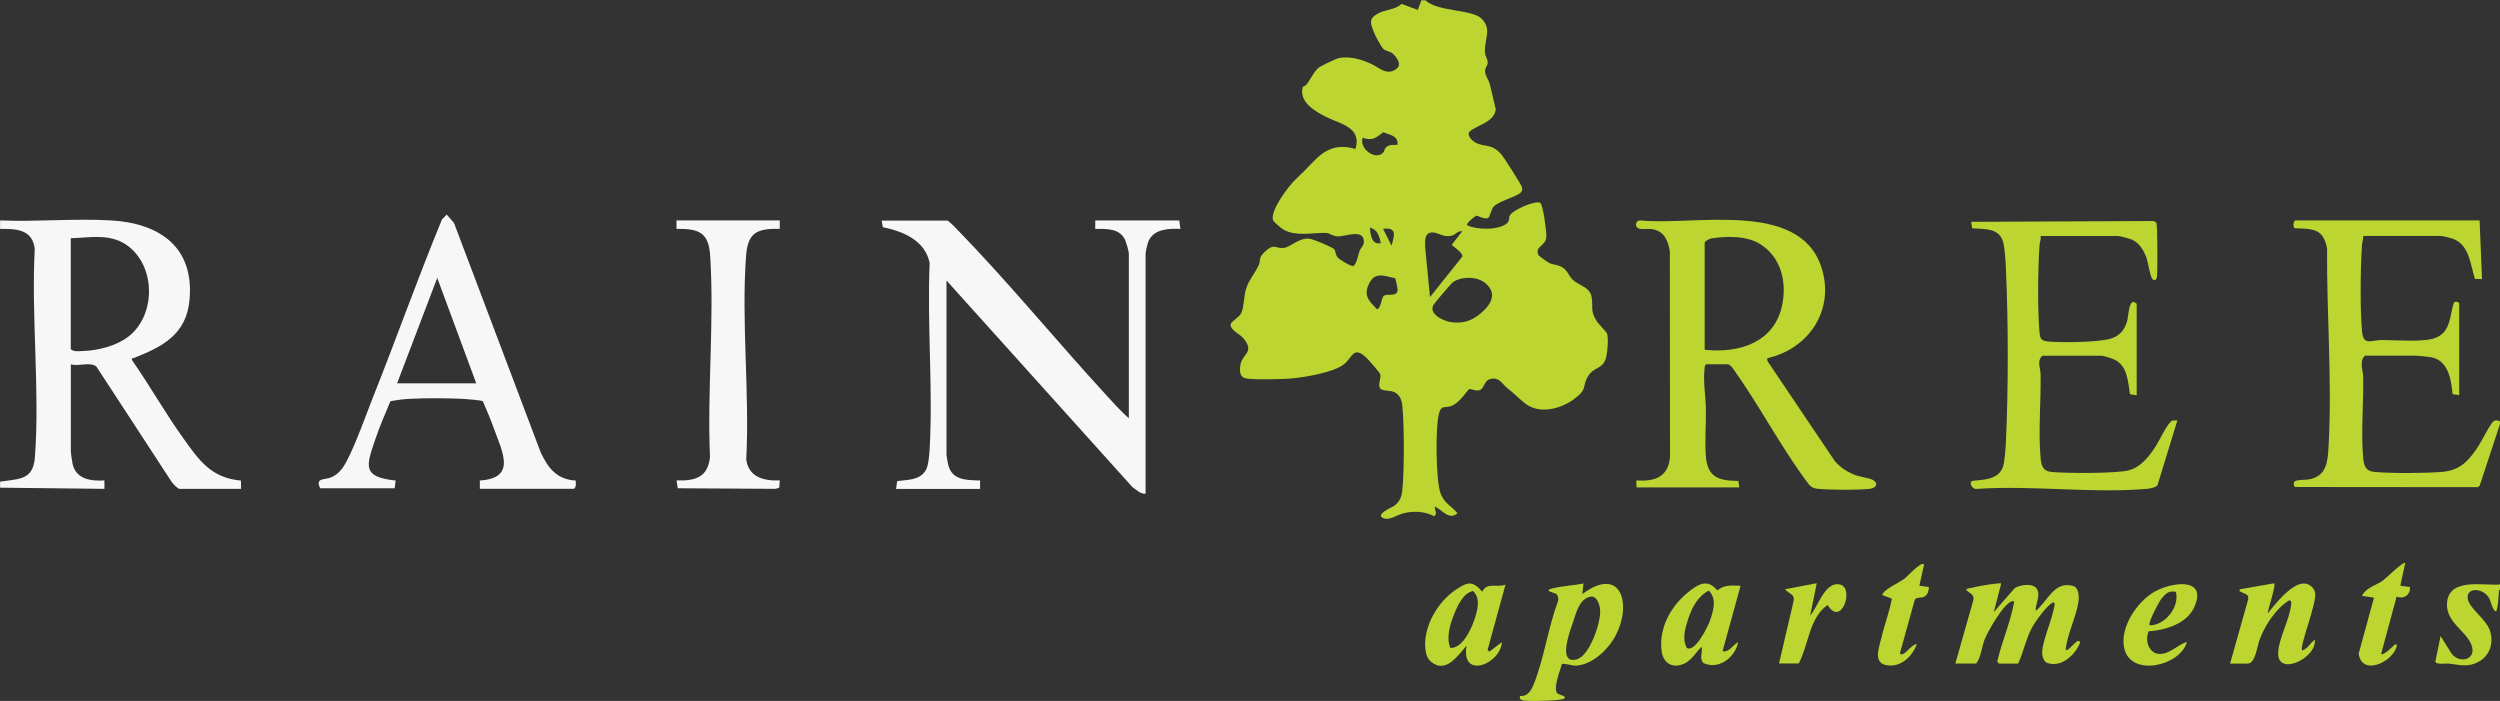 <?xml version="1.0" encoding="UTF-8"?><svg id="logos" xmlns="http://www.w3.org/2000/svg" viewBox="0 0 300 84.11"><rect x="0" y="0" width="300" height="84.11" fill="#333333" stroke="none"/><defs><style>.cls-1{fill:#bdd531;}.cls-2{fill:#f7f7f7;}</style></defs><path class="cls-1" d="M171.01,0c1.42,1.43,5.61,1.09,6.77,2.23,1.36,1.34.23,2.61.43,4.17.05.42.34.72.31,1.15-.02.36-.32.54-.31,1,.01.56.42,1,.55,1.49.27,1.01.47,2.07.73,3.08-.17,1.55-2.23,1.88-3.11,2.65-.44.38.25,1.11.64,1.32,1.16.64,1.93.04,3.15,1.45.33.38,2.44,3.68,2.49,3.99.04.23-.03.47-.22.62-.67.53-2.64,1.02-3.2,1.65-.26.3-.39.97-.61,1.33-.45.28-1.28-.28-1.47-.24-.14.03-1.26.91-1.1,1.13,1.11.59,3.94.63,4.83-.28.27-.28.15-.58.28-.87.29-.62,3.05-1.88,3.67-1.52.33.19.75,3.49.73,4.03-.06,1.2-1.47,1.17-.95,2.23.06.13,1.14.88,1.33.97.57.24,1.04.16,1.61.55s.72,1.01,1.16,1.43c.77.74,2.11.85,2.29,2.16.17,1.22-.18,1.52.55,2.75.24.4,1.24,1.37,1.3,1.58.18.59.03,2.44-.19,3.06-.44,1.21-1.44.96-2.06,1.97-.84,1.36,0,1.56-1.76,2.84-1.61,1.17-4.12,1.81-5.81.51-.7-.54-1.39-1.26-2.16-1.86-.55-.43-.87-1.18-1.71-1.14-1.12.05-1.01,1.12-1.53,1.35-.54.25-.97-.15-1.34-.08-.15.03-1.12,1.67-2.18,2.03-.74.25-1.12-.13-1.4.76-.5,1.54-.42,8.14.14,9.68.45,1.25,1.28,1.5,2.04,2.42-1.03.91-1.82-.44-2.73-.79-.02.42.37.84-.07,1.15-1.12-.6-2.46-.66-3.68-.36-.77.19-1.68.91-2.44.58-.99-.44,1.05-1.28,1.28-1.44.67-.48.93-1.05,1.02-1.86.24-2.45.24-7.75,0-10.21-.06-.67-.33-1.31-.97-1.61-.48-.23-1.48-.1-1.7-.46-.31-.52.2-1.26,0-1.72-.1-.23-1.32-1.63-1.58-1.88-1.73-1.69-1.69.08-3,.9-1.4.88-4.82,1.46-6.5,1.56-.94.05-4.41.15-5.12-.07s-.65-.99-.56-1.58c.23-1.39,1.78-1.51.34-3.23-.41-.49-1.58-.96-1.51-1.66.03-.31,1.03-.83,1.27-1.33.35-.73.3-2.08.6-2.99.34-1.02,1.11-1.88,1.51-2.81.28-.67-.07-.78.65-1.5,1.2-1.19,1.35-.4,2.35-.53.81-.11,1.83-1.23,3.04-1.11.47.04,2.69.97,3.02,1.27.16.15.09.64.45,1.03.22.24,1.59,1.07,1.85.99.45-.43.51-1.24.74-1.85.12-.32.48-.59.5-.94.11-1.8-2.16-.75-3.09-.77-.6-.01-1.06-.41-1.43-.42-1.58-.05-3.6.47-5.1-.39-.27-.16-1.2-.9-1.28-1.17-.34-1.13,1.86-4.06,2.71-4.86.78-.74,1.2-1.15,1.94-1.94,1.56-1.65,2.91-2.37,5.25-1.72.81-2.65-1.93-3.01-3.65-3.9-1.26-.65-3.12-1.75-2.69-3.47.03-.13.36-.2.5-.39.45-.6.86-1.55,1.45-2.01.22-.17,2.09-1.07,2.34-1.12,1.35-.27,2.67.12,3.88.66,1.05.47,2.02,1.59,3.2.52.51-.46-.13-1.37-.56-1.73-.32-.27-.76-.28-1.07-.51-.28-.21-1.06-1.69-1.21-2.1-.39-1.01-.61-1.53.39-2.13s2.07-.44,2.96-1.22l1.94.72.43-1.15h.43ZM167.7,17.39c.13-1.1-.92-1.21-1.72-1.52-.83.65-1.31,1.09-2.45.66-.48,1.27,1.5,2.77,2.44,1.79.16-.16.16-.42.29-.57.36-.43.93-.37,1.44-.36ZM165.69,29.18c-.15-.84-.4-1.63-1.29-1.87.04.83.19,2.1,1.29,1.87ZM166.98,29.47c.35-1.18.7-2.24-1.01-2.01l1.01,2.01ZM175.48,27.74c-.57-.06-.85.48-1.37.57-1,.16-1.64-.46-2.29-.42-.92.06-.82,1.11-.8,1.79l.58,5.97,3.87-4.85c.13-.46-.97-1.11-1.27-1.42l1.28-1.64ZM167.39,33.38c-1.46-.31-2.47-.82-3.19.85-.57,1.31.15,1.94,1,2.85.48.1.58-1.31.82-1.54.41-.42,1.69.21,1.69-.8,0-.17-.23-1.3-.31-1.36ZM175.59,33.39c-.37.05-.96.24-1.25.48-.24.2-2.17,2.45-2.32,2.71-.6,1.05,1.03,1.85,1.87,2.03,1.23.25,2.36.05,3.37-.68s2.43-2.11,1.47-3.43c-.75-1.04-1.92-1.28-3.14-1.11Z"/><path class="cls-2" d="M0,26.45c4.38.19,8.97-.26,13.32,0,5.86.34,10.01,3.21,9.42,9.56-.38,4.16-3.31,5.63-6.71,6.96-.15.06-.25-.08-.2.23,2.14,3.06,3.98,6.34,6.16,9.38,1.9,2.66,3.33,4.76,6.92,5.09l.02.99h-7.41c-.17,0-.79-.61-.91-.82l-9.03-13.83c-.72-.65-2.15,0-3.08-.3v10.42c0,.23.15,1.24.21,1.52.38,1.85,2.23,2.11,3.82,2v1.01s-12.52-.14-12.52-.14v-.72c2.27-.36,3.97-.15,4.18-2.94.6-8.05-.45-16.87-.02-25-.28-2.35-2.21-2.41-4.16-2.39v-1.01ZM8.49,28.6v13.3c.33.34,1.05.24,1.52.22,1.82-.07,3.99-.62,5.44-1.76,3.25-2.56,3.25-8.3-.06-10.82-2.07-1.57-4.49-1.03-6.9-.95Z"/><path class="cls-1" d="M300,50.88l-2.44,7.41-.26.17-21.93-.02c-.6-1.12,1.11-.73,1.95-.96,1.88-.5,2-2.1,2.1-3.79.46-7.88-.23-15.97-.17-23.85-.45-2.43-1.68-2.37-3.88-2.45-.28-.19-.13-.94.08-.94h22.1l.29,7.04-.85-.02c-.55-1.75-.67-4.16-2.71-4.84-.27-.09-1.19-.32-1.41-.32h-9.28c.01.37-.12.71-.15,1.07-.19,2.83-.24,7.56,0,10.36.15,1.77,1.05,1.09,2.23,1.07,1.72-.03,5.21.31,6.63-.28,1.8-.73,1.65-2.61,2.15-4.18.14-.27.65-.1.65.07v11l-.8-.13c-.13-1.74-.53-4.09-2.62-4.43-.37-.06-1.52-.18-1.84-.18h-6.05c-.71.68-.23,1.71-.21,2.51.06,3.09-.27,6.63-.01,9.64.09,1.02.25,1.7,1.37,1.8,2.08.19,5.97.16,8.07,0,2.27-.18,3.29-1.41,4.45-3.18.35-.53,1.45-2.77,1.82-2.94.26-.12.48-.08.72.07v.29Z"/><path class="cls-1" d="M300,70.15c0,.19.01.39,0,.57,0,.03-.12.11-.13.23-.07.79-.05,1.59-.3,2.36-.36.26-.71-1.25-.86-1.51-.73-1.31-2.85-1.37-2.57.11.21,1.11,2.22,2.4,2.67,3.81s-.01,2.96-1.39,3.7c-1.3.7-2.22.36-3.54.21-.37-.04-1.54.16-1.64-.23l.63-3.08,1.16,1.86c.85,1.58,3.27,1.11,2.54-.81-.66-1.72-3.29-2.82-2.9-5.28.44-2.75,4.39-1.79,6.32-1.95Z"/><path class="cls-1" d="M204.77,43.7c-.21.13-.2.29-.22.5-.19,1.6.13,3.31.16,4.89.03,1.81-.15,3.85-.01,5.62.2,2.57,1.52,2.99,3.9,3l.12.78h-12.34s-.02-.84-.02-.84c2.2.16,3.83-.4,4.04-2.8l-.02-24.71c-.22-1.28-.68-2.41-2.11-2.64-.49-.08-.96.03-1.41-.03-.77-.09-.69-1.01,0-1.02,6.36.66,18.99-2.49,21.68,5.54,1.71,5.11-1.41,9.85-6.48,11l.03.33,8.1,12.03c.63.7,1.31,1.18,2.18,1.56.71.31,1.89.43,2.35.67.69.35.5.98-.35,1.08-1.42.16-4.75.14-6.2,0-.82-.08-.99-.37-1.45-.99-3.15-4.26-5.74-9.26-8.86-13.58-.08-.11-.39-.38-.48-.38h-2.59ZM204.56,41.97c4.09.45,8.35-.85,9.29-5.31.6-2.81-.12-5.84-2.68-7.4-1.62-.99-3.97-.93-5.81-.65-.21.03-.8.34-.8.5v12.86Z"/><path class="cls-2" d="M135.46,50.17v-19.76c0-.24-.31-1.31-.43-1.58-.62-1.44-2.25-1.37-3.6-1.36v-1.01h10.08l.14,1.01c-1.35-.07-3.17,0-3.82,1.44-.11.24-.36,1.29-.36,1.51v28.82c-.62.07-1.1-.47-1.58-.79l-22.31-24.79v20.91c0,.11.16,1.07.21,1.23.47,1.85,2.21,1.81,3.82,1.86v1.01h-10.08l.13-.94c1.23-.16,2.73-.09,3.44-1.31.32-.54.42-1.88.46-2.56.41-7.29-.32-14.96,0-22.29-.53-2.71-3.18-3.81-5.62-4.31l-.14-.79h7.85c.18,0,.84.68,1.01.86,6.22,6.37,12.08,13.54,18.13,20.13.86.93,1.71,1.89,2.67,2.73Z"/><path class="cls-1" d="M245.08,42.69c-.69.63-.22,1.49-.21,2.22.06,3.18-.28,6.83-.01,9.93.09,1.02.25,1.7,1.37,1.8,1.72.16,7.83.2,9.29-.22s2.4-1.71,3.17-2.87c.4-.61,1.46-2.9,1.97-3.06.19-.06.42-.03.62-.03l-2.38,7.76c-.22.29-.93.41-1.28.44-6.47.57-13.76-.44-20.31,0-.47.15-1.01-.49-.77-.86.23-.34,3.13.18,3.8-1.74.24-.7.33-2.28.37-3.08.3-6.38.29-14.33,0-20.71-.04-.82-.12-2.39-.31-3.14-.46-1.82-2.23-1.62-3.74-1.73l-.12-.78,21.87-.1c.12.05.29.11.35.22.16.28.15,5.73.08,6.41-.05.5-.35.63-.6.26s-.46-1.93-.7-2.57c-.32-.83-.82-1.67-1.67-2.07-.27-.12-1.47-.45-1.71-.45h-9.28c.04.42-.12.81-.15,1.22-.18,2.82-.23,7.43,0,10.22.07.88.17,1.14,1.08,1.22,1.59.15,6.13.11,7.56-.37,1.01-.34,1.56-1.02,1.87-2.02.18-.58.18-2.37.8-2.37l.36.22v11l-.8-.14c-.26-1.49-.27-3.3-1.78-4.11-.31-.17-1.36-.5-1.66-.5h-7.05Z"/><path class="cls-2" d="M57.58,58.65v-.99c4.41-.27,2.71-3.42,1.73-6.13-.41-1.14-.88-2.27-1.37-3.38-.13-.12-2.03-.27-2.44-.29-1.94-.09-4.41-.1-6.35,0-.75.04-1.6.15-2.3.29-.63,1.49-1.28,3-1.8,4.53-1.04,3.09-1.74,4.58,2.43,4.98l-.12.93h-8.94c-.61-1.29.49-.97,1.3-1.3,1.11-.45,1.65-1.46,2.14-2.46,1.06-2.18,1.96-4.78,2.86-7.06,2.84-7.12,5.4-14.36,8.32-21.44l.57-.58.87,1,10.41,27.55c.88,1.87,1.95,3.26,4.19,3.36.02.35.1.77-.21,1h-11.3ZM57.15,46l-4.68-12.65-4.82,12.65h9.5Z"/><path class="cls-2" d="M93.57,26.45v1.01c-2.71-.05-3.83.42-4.04,3.23-.59,7.87.44,16.48.02,24.43.26,2.14,2.13,2.61,4.02,2.53l-.06.87-.43.14-11.75-.07-.14-.94c2.25.07,3.76-.36,4.01-2.82-.35-7.9.53-16.29.02-24.14-.18-2.82-1.35-3.25-4.04-3.23v-1.01h12.38Z"/><path class="cls-1" d="M234.64,79.63l2.15-7.57c.19-.75-.44-.84-.85-1.27.13-.23.31-.17.5-.22.87-.22,2.57-.51,3.46-.57.22-.02.26-.03.2.2l-.85,3.25,2.52-2.88c.62-.4,2.18-.64,2.65.09.5.78-.2,1.82-.13,2.65,1.43-1.16,2.22-3.65,4.5-2.99.64.19.7,1.18.64,1.73-.21,1.88-1.37,3.99-1.55,5.93.36.31,1.56-1.73,1.73-.86-.58,1.45-2.2,3-3.9,2.45-.52-.17-.67-.9-.65-1.38.07-1.27.99-3.37,1.3-4.74.03-.14.41-1.32,0-1.15-.74.32-2.14,2.3-2.55,3.07-.73,1.38-.99,2.87-1.63,4.26h-2.3s-.26-.21-.19-.33c.52-2.22,1.54-4.61,1.96-6.82.04-.21.12-.39-.19-.33-.99.19-2.93,3.63-3.31,4.6s-.41,2.1-1.01,2.87h-2.52Z"/><path class="cls-1" d="M190.02,70l-.14,1.29c4.73-3.53,6.02,1.33,3.91,5.13-.89,1.61-2.81,3.41-4.74,3.46-.38,0-1.45-.32-1.62-.19-.21.75-1.06,2.86-.58,3.48.16.21,1.17.32.88.63s-3.77.34-4.4.3c-.48-.03-1.11-.04-.93-.58.98.08,1.39-.76,1.7-1.54,1.19-3.03,1.7-6.72,2.85-9.81.1-.29.05-.64-.16-.86s-1.79-.41-.43-.72c1.19-.28,2.47-.34,3.67-.57ZM190.84,71.6c-1.28.26-1.68,1.86-2.02,2.89s-2,5.21.33,4.65c1.61-.39,2.94-4.39,2.87-5.88-.03-.63-.36-1.82-1.18-1.66Z"/><path class="cls-1" d="M267.61,79.63l2.17-7.7c.12-.68-.43-.64-.83-.89-.14-.09-.26.01-.18-.32l4.1-.72c.36.04-.8,3.28-.72,3.59.86-1.11,2.81-3.57,4.32-3.57.62,0,1.21.49,1.34,1.09.25,1.26-1.93,6.51-1.55,6.94.62-.16,1.01-.91,1.51-1.29.32,2.2-4.68,4.61-4.38,1.38.16-1.71,1.34-3.8,1.54-5.52.03-.28.09-.42-.18-.61-1.66,1.01-2.98,3.05-3.63,4.85-.27.74-.48,2.77-1.4,2.77h-2.09Z"/><path class="cls-1" d="M180.66,70.15l-2.15,7.84.21.21,1.51-1.15c-.17,2.67-4.95,4.54-4.24.43-1.04,1.2-2.51,3.39-4.25,1.94-.5-.42-.64-.97-.7-1.6-.25-2.66,1.51-5.63,3.68-7.07,1.34-.89,2-1.13,3.14.26.58-1.21,1.82-.44,2.81-.86ZM174.05,77.75c1.39.07,2.44-2.12,2.83-3.26s.87-2.62-.11-3.57c-1.15.23-1.82,1.67-2.23,2.67-.5,1.22-1.04,2.9-.5,4.15Z"/><path class="cls-1" d="M208.87,70.29l-2.16,7.84c.71.25,1.28-.78,1.87-1.08-.33,1.81-2.35,3.4-4.17,2.51-.54-.59-.06-1.28-.22-1.94-.7.65-1.15,1.56-2.03,1.99-1.31.65-2.53.07-2.75-1.38-.42-2.76,1.05-5.44,3.14-7.14,1.2-.97,2.31-1.71,3.53-.24.89-.72,1.7-.58,2.79-.56ZM202.42,77.75c.99.61,2.55-2.62,2.78-3.29.41-1.21.85-2.56-.14-3.59-1.33.69-2.03,2.04-2.48,3.41-.36,1.09-.75,2.42-.16,3.47Z"/><path class="cls-1" d="M257.84,75.77c-.46.97-.06,2.49,1.1,2.68,1.27.22,2.36-1.11,3.49-1.41-.77,2.83-6.54,4.22-7.48.92-.7-2.49,1.43-5.71,3.55-6.93s6.5-1.8,4.78,1.89c-.91,1.95-3.44,2.69-5.43,2.84ZM261.11,71.03c-.83-.2-1.22.19-1.71.78-.32.38-1.7,2.99-1.44,3.23,1.87,0,3.6-2.21,3.15-4.01Z"/><path class="cls-1" d="M230.9,67.7l-.58,2.59,1.15.15c0,.37-.12.84-.43,1.08-.46.34-1,.04-1.27.46l-1.75,6.3c-.06.28.15.27.34.2.46-.19,1.07-1.15,1.67-1.2-.51,1.39-1.75,2.67-3.33,2.58-2.1-.12-1.2-2.14-.89-3.48.35-1.52.94-2.99,1.21-4.54l-1.16-.44c.19-.68,1.99-1.44,2.66-1.95.41-.31,1.99-2.11,2.38-1.72Z"/><path class="cls-1" d="M288.62,67.56l-.58,2.73,1.14.15c.13.92-.77,1.53-1.58,1.14l-1.87,6.9c.24.24,1.44-.91,1.66-1.15.36-.05.22.24.15.43-.62,1.74-4.1,3.38-4.5.68l1.84-6.72-1.44-.22c.52-1.01,1.61-1.22,2.49-1.82.34-.24,2.49-2.35,2.69-2.13Z"/><path class="cls-1" d="M213.48,79.63l1.73-7.41c.24-.99-.55-.92-1.01-1.51l3.81-.72-.79,3.88c.93-1.03,1.82-4.25,3.64-3.71,1.66.49.1,5.13-1.55,2.44-2.22,1.53-2.27,4.78-3.46,7.02h-2.38Z"/></svg>